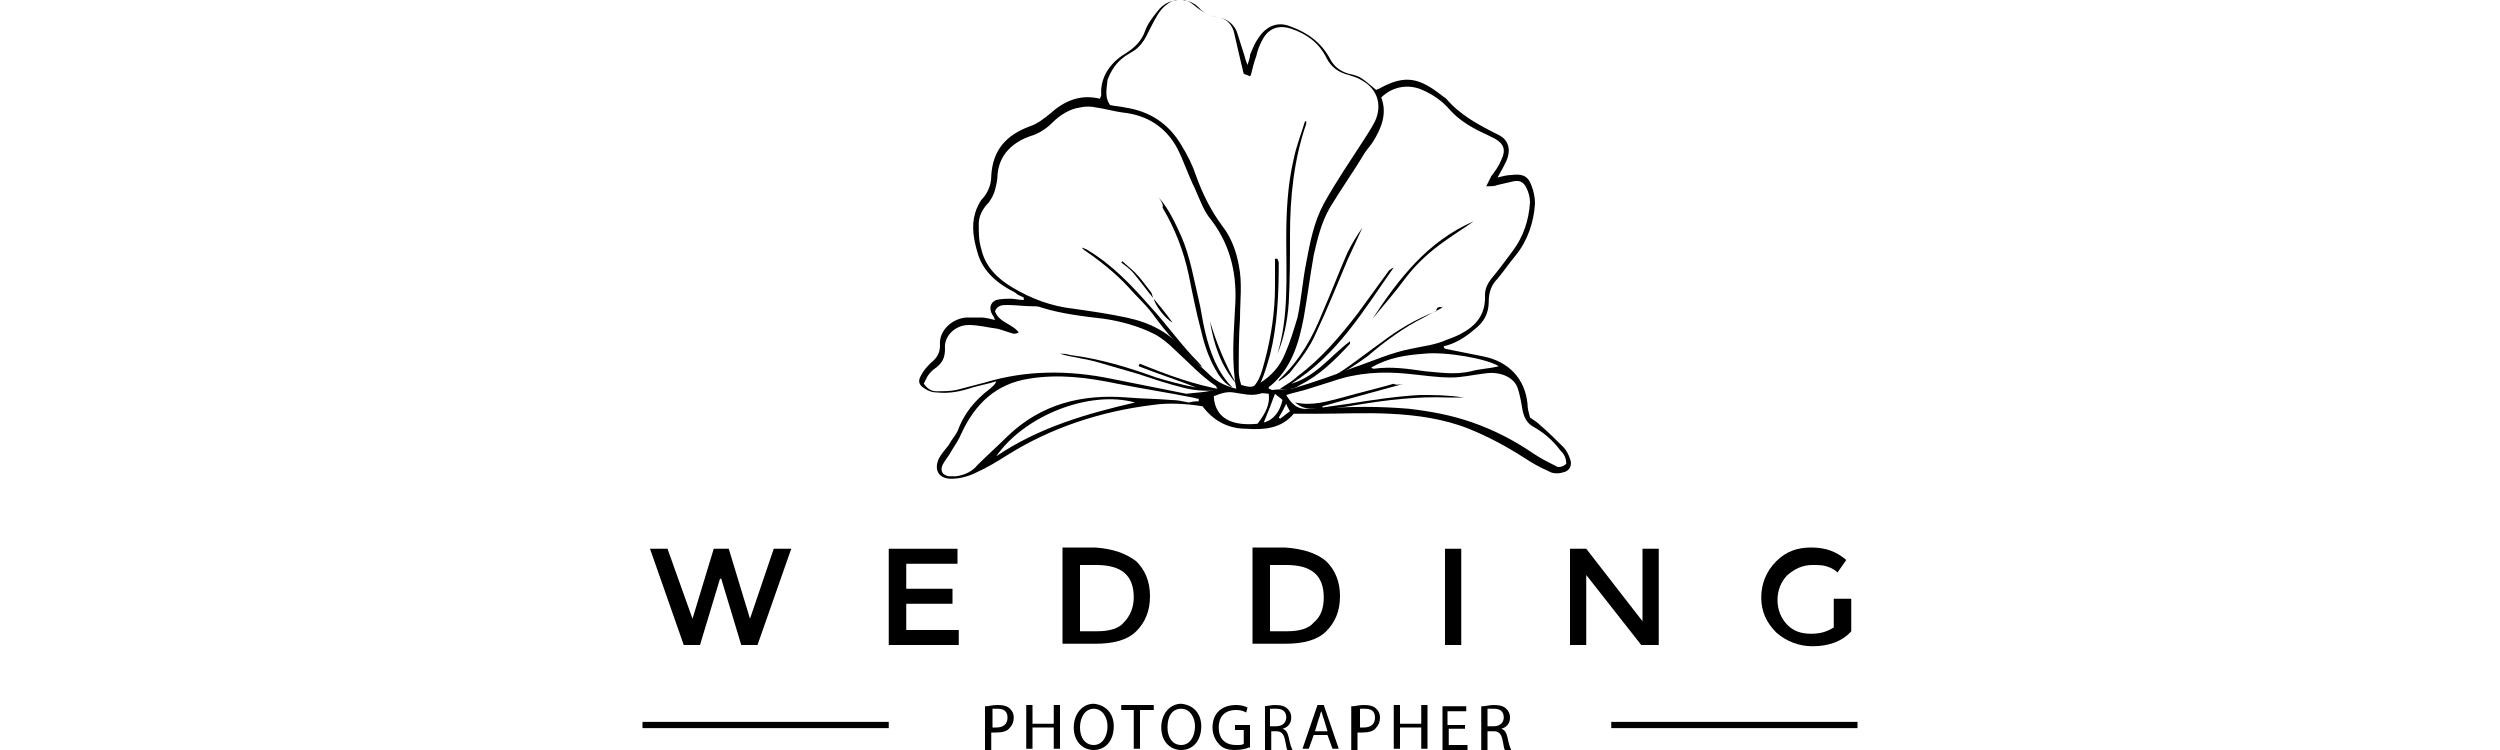 <svg xmlns="http://www.w3.org/2000/svg" xmlns:xlink="http://www.w3.org/1999/xlink" class="logo-biz7" x="0px" y="0px" viewBox="0 0 200 60" style="enable-background:new 0 0 200 60;" xml:space="preserve"><style type="text/css">	.st0{fill:none;stroke:#000000;stroke-width:0.5;stroke-miterlimit:10;}</style><g>	<g>		<g>			<path d="M103.5,33.1c-1,1.2-2.4,1.3-3.8,1.2c-1.4,0-2.6-0.6-3.5-1.8c-1.3-0.2-2.7-0.3-4-0.1c-4.1,0.5-8.1,1.8-11.6,4    c-0.8,0.5-1.6,1-2.5,1.4c-0.6,0.3-1.3,0.5-2,0.5c-1,0-1.4-0.7-1-1.6c0.2-0.4,0.5-0.7,0.8-1.1c0.2-0.4,0.5-0.7,0.7-1.1    c0.5-1.4,1.4-2.5,2.6-3.4c0.2-0.2,0.4-0.3,0.5-0.6c-0.6,0.2-1.2,0.3-1.9,0.5c-0.9,0.3-1.8,0.5-2.8,0.4c-0.4,0-0.7-0.1-1-0.3    c-0.5-0.3-0.6-0.6-0.3-1.1c0.2-0.4,0.5-0.7,0.8-1c0.5-0.4,0.7-0.8,0.7-1.4c-0.1-1.1,0.9-2.1,2.1-2.2c0.4,0,0.8,0,1.2,0    c0.3,0,0.7,0.1,1.1,0.2c-0.1-0.2-0.1-0.3-0.2-0.4c-0.3-0.5-0.2-1,0.3-1.2c0.4-0.1,0.8-0.1,1.2-0.1c0.3,0,0.6,0.1,1,0.1    c0-0.1,0-0.1,0-0.2c-0.2-0.1-0.5-0.2-0.7-0.4c-1.4-0.7-2.6-1.7-3-3.2c-0.3-1-0.5-2.1-0.2-3.1c0.1-0.4,0.3-0.8,0.5-1.1    c0.5-0.5,0.8-1.2,0.8-1.9c0.1-2.1,1.2-3.3,3.1-4c0.6-0.2,1.1-0.6,1.6-1c1.1-1,2.4-1.6,4-1.2c0-0.1,0.1-0.2,0.1-0.3    C88,6.3,88.7,5.1,90,4.3c0.8-0.5,1.3-1,1.6-1.8c0.2-0.6,0.6-1.1,1-1.6c0.8-1.1,2.4-1.2,3.3-0.3c0.4,0.5,1,0.7,1.6,0.8    C98.2,1.5,98.8,2,99,2.7c0.2,0.6,0.4,1.3,0.6,1.9c0,0.1,0.1,0.3,0.2,0.6c0.1-0.3,0.2-0.6,0.2-0.8c0.2-0.5,0.4-1,0.7-1.4    c0.6-0.9,1.5-1.3,2.5-0.9c1.4,0.5,2.5,1.3,3.2,2.6c0.3,0.6,0.8,1,1.5,1.2c1,0.2,1.1,0.4,2.2,1.3c0.1-0.1,0.3-0.1,0.4-0.2    c1.9-1,3-0.8,4.8,0.6c0.1,0.1,0.3,0.2,0.4,0.3c1.1,1.3,2.6,2.1,4.2,2.9c0.8,0.4,1,1.2,0.6,2.1c-0.2,0.4-0.4,0.8-0.7,1.3    c0.4-0.1,0.8-0.2,1.1-0.2c0.8-0.1,1.3,0,1.6,0.8c0.2,0.5,0.3,1,0.3,1.5c-0.1,1.5-0.6,3-1.6,4.2c-0.5,0.6-0.9,1.2-1.4,1.8    c-0.5,0.5-0.7,1.1-0.7,1.8c0,1-0.4,1.7-1.2,2.3c-0.7,0.6-1.5,1.1-2.4,1.3c0,0.1,0,0.1,0.1,0.2c1,0.2,2,0.4,3,0.6    c2.1,0.4,3.4,1.8,3.6,3.8c0,0.4,0.1,0.7,0.2,1.1c0.3,0.2,0.6,0.4,0.8,0.6c0.7,0.6,1.3,1.2,1.9,1.8c0.2,0.2,0.4,0.6,0.5,0.9    c0.2,0.5,0,1-0.6,1.1c-0.3,0.1-0.8,0.1-1.1-0.1c-0.7-0.3-1.4-0.7-2-1.1c-1.4-0.9-2.9-1.7-4.4-2.3c-2-0.8-4.2-1.1-6.3-1.2    c-1.9-0.1-3.9,0-5.8,0C104.9,33.1,104.2,33.1,103.5,33.1z M88.8,8.4c0.4,0.1,0.8,0.1,1.2,0.2c2,0.3,3.5,1.3,4.5,3    c0.5,0.8,0.9,1.6,1.2,2.5c0.5,1.4,1.2,2.8,2.1,4c0.7,0.9,1.1,2,1.3,3.1c0.3,1.4,0.1,2.9,0.1,4.3c-0.1,1.4-0.1,2.8-0.1,4.2    c0,0.4,0.1,0.8,0.2,1.1c0.7,0.2,0.9,0.2,1.4-0.1c1-0.6,1.7-1.4,2.1-2.4c0.4-0.9,0.7-1.9,1-2.9c0.3-1.4,0.4-2.9,0.7-4.4    c0.3-1.6,0.6-3.2,1.4-4.7c1-1.8,2.1-3.4,3.2-5.1c0.3-0.5,0.6-0.9,0.9-1.5c0.6-1.3,0.2-2.6-1.1-3.3c-0.3-0.2-0.7-0.3-1-0.4    c-0.8-0.2-1.4-0.6-1.8-1.4c-0.6-1.2-1.6-1.9-2.8-2.3c-0.9-0.3-1.7-0.1-2.2,0.7c-0.3,0.5-0.5,1-0.6,1.5c-0.2,0.5-0.3,1-0.4,1.4    c0,0.1-0.1,0.2-0.1,0.2c-0.2-0.1-0.3-0.1-0.5-0.2c-0.1-0.3-0.1-0.5-0.2-0.8c-0.2-0.9-0.4-1.7-0.6-2.6c-0.2-0.6-0.6-1-1.2-1.1    c-0.8-0.1-1.4-0.5-2-1c-0.7-0.6-1.5-0.6-2.2,0c-0.3,0.2-0.5,0.5-0.7,0.8c-0.3,0.5-0.6,1.1-0.9,1.7c-0.2,0.4-0.5,0.8-0.9,1.1    c-0.3,0.2-0.5,0.3-0.8,0.5c-0.7,0.5-1.1,1.1-1.4,1.9C88.5,7.3,88.4,7.8,88.8,8.4z M98.9,31.1c-0.4-2.2-0.2-4.3-0.1-6.4    c0.2-2.6-0.3-5-1.9-7.1c-0.6-0.7-0.9-1.6-1.3-2.5c-0.5-1-0.9-2.2-1.4-3.2c-0.9-1.7-2.4-2.7-4.4-2.9c-0.7-0.1-1.4-0.3-2.1-0.4    c-0.4-0.1-0.9-0.1-1.3,0c-0.8,0.1-1.6,0.6-2.2,1.2c-0.5,0.5-1.1,0.9-1.8,1.1c-0.3,0.1-0.5,0.2-0.7,0.3c-1.1,0.6-1.8,1.5-1.9,2.8    c0,0.4-0.1,0.8-0.2,1.2c-0.1,0.4-0.3,0.7-0.5,1c-0.5,0.5-0.8,1.1-0.8,1.7c0,0.7,0,1.4,0.2,2c0.3,1.4,1.3,2.4,2.5,3.1    c1.5,0.9,3.1,1.5,4.9,1.7c1.4,0.2,2.8,0.4,4.2,0.7c1.9,0.4,3.5,1.2,4.8,2.8c0.6,0.7,1.4,1.3,2.1,2C97.5,30.6,98.1,30.9,98.9,31.1    z M101.5,31.1c0.1,0,0.2,0.1,0.3,0.1c0.6-0.1,1.3,0,1.9-0.2c1.6-0.5,3.1-1,4.6-1.6c1.5-0.5,3-1.2,4.6-1.5    c0.9-0.2,1.9-0.3,2.8-0.7c1.7-0.6,3.2-1.5,3.1-3.6c0-0.5,0.2-0.9,0.5-1.3c0.6-0.7,1.1-1.4,1.7-2.2c0.9-1.2,1.3-2.5,1.4-3.9    c0-0.4-0.1-0.8-0.3-1.2c-0.2-0.4-0.5-0.6-1-0.5c-0.4,0.1-0.9,0.2-1.3,0.3c-0.2,0.1-0.5,0.1-0.9,0.1c0.2-0.4,0.3-0.6,0.4-0.8    c0.3-0.4,0.6-0.8,0.8-1.3c0.4-0.8,0.2-1.3-0.5-1.7c-0.2-0.1-0.4-0.2-0.6-0.3c-1.1-0.5-2.2-1.1-3-2c-0.6-0.7-1.3-1.2-2.2-1.6    c-1.1-0.5-2.4-0.3-3.3,0.6c0.5,1.3,0,2.5-0.7,3.6c-0.2,0.3-0.4,0.5-0.6,0.8c-0.9,1.5-1.9,2.9-2.8,4.4c-0.7,1.2-1,2.5-1.3,3.8    c-0.3,1.7-0.5,3.3-0.8,5c-0.4,2.1-1,4.1-2.7,5.5C101.5,30.9,101.5,31,101.5,31.1z M97.4,31.1c-0.1-0.1-0.1-0.2-0.1-0.2    C96.1,30.1,95.1,29,94,28c-0.5-0.5-1.1-1-1.7-1.3c-1.2-0.6-2.6-1-4-1.2c-1.7-0.2-3.4-0.4-5-0.9c-0.2-0.1-0.5-0.1-0.7-0.1    c-0.7,0-1.3-0.1-2-0.1c-0.4,0-0.8,0-1,0.5c0.3,0.9,1.4,1,1.9,1.7c-0.2,0.1-0.3,0.1-0.4,0.1c-0.4-0.1-0.9-0.3-1.3-0.4    C79,26.2,78.3,26,77.5,26c-1.1,0-2,0.9-1.9,1.9c0,0.7-0.2,1.1-0.7,1.5c-0.3,0.2-0.5,0.4-0.7,0.7c-0.1,0.2-0.2,0.4-0.3,0.6    c0.3,0.4,0.6,0.6,1,0.6c0.5,0,1.1,0,1.6-0.1c0.8-0.2,1.5-0.4,2.3-0.6c3.3-1,6.7-1,10.1-0.3c2,0.4,4,0.8,6,1.2    C95.7,31.4,96.6,31.4,97.4,31.1z M125.3,37.1c0-0.5-0.2-0.8-0.5-1.1c-0.6-0.8-1.3-1.4-2.2-1.9c-0.5-0.3-0.7-0.8-0.8-1.3    c-0.1-0.6-0.2-1.2-0.4-1.8c-0.2-0.5-0.6-0.8-1.1-1c-0.6-0.2-1.1-0.2-1.7-0.1c-0.8,0.1-1.7,0.3-2.5,0.3c-1.2,0-2.4-0.2-3.5-0.3    c-2-0.2-4-0.1-6,0.6c-0.6,0.2-1.3,0.4-1.9,0.6c-0.6,0.2-1.2,0.3-1.8,0.5c0.4,0.7,0.9,1.2,1.8,1.1c0.3,0,0.6,0,1,0    c2.3-0.2,4.6-0.2,7,0c1.7,0.2,3.4,0.5,5.1,1.1c1.7,0.6,3.3,1.4,4.9,2.5c0.6,0.4,1.2,0.7,1.8,1C124.6,37.4,125,37.4,125.3,37.1z     M95.9,32.1c0-0.1,0-0.2,0-0.2c-0.2,0-0.4-0.1-0.5-0.1c-2-0.4-4-0.7-6-1.1c-2.4-0.5-4.7-0.8-7.1-0.4c-2.6,0.4-4.3,2-5.4,4.4    c-0.2,0.5-0.5,0.9-0.8,1.4c-0.2,0.4-0.5,0.7-0.7,1.1c-0.2,0.5,0,0.8,0.5,0.9c0.2,0,0.4,0,0.6,0c0.7-0.1,1.3-0.4,1.7-0.9    c0.8-0.8,1.6-1.5,2.4-2.3c2.7-2.6,6-3.4,9.6-3.1c1.2,0.1,2.4,0.1,3.5,0.2c0.5,0,0.9,0.1,1.4,0.2C95.5,32.1,95.7,32.1,95.9,32.1z     M79.7,36.5c3.4-2.3,7.2-3.4,11.1-4.3C87.2,31.2,82,33.2,79.7,36.5z M119.9,29.3c-0.9-0.6-4.3-1.2-6-1c-1.4,0.1-2.8,0.3-4.2,1.1    c0.1,0.1,0.2,0.1,0.2,0.1c1.4-0.2,2.7,0,4.1,0.2c1.2,0.1,2.4,0.3,3.7,0C118.4,29.5,119.1,29.5,119.9,29.3z M100.6,33.9    c0.7-0.9,1-1.6,0.9-2.4c-0.2,0-0.5-0.1-0.7,0c-0.7,0.2-1.4,0-2.1-0.1c-0.6-0.1-1.1,0.1-1.6,0.3C97.2,33.5,98.6,34.1,100.6,33.9z     M102,31.5c-0.3,0.8-0.6,1.6-0.9,2.3c0.8-0.2,1.3-0.9,1.5-1.8C102.4,31.8,102.2,31.7,102,31.5z M102.9,32.3    c-0.2,0.4-0.4,0.8-0.6,1.1c0,0,0.1,0.1,0.1,0.1c0.3-0.2,0.5-0.4,0.8-0.6C103.1,32.7,103,32.6,102.9,32.3z"></path>		</g>		<g>			<path d="M102.2,28.3c0.9-3,0.7-6.1,0.7-9.2c0-2.1,0.1-4.3,0.6-6.4c0.2-1,0.6-2,0.9-3c0,0,0.1,0,0.1,0c0,0.1,0,0.2,0,0.2    c-1,2.9-1.3,5.9-1.3,8.9c0,1.8,0,3.6-0.1,5.4C103,25.7,102.7,27.1,102.2,28.3z"></path>			<path d="M112.3,30.7c-2.2,0.6-4.4,1.2-6.5,1.8c0,0,0,0.1,0,0.1c0.7-0.1,1.4-0.2,2.1-0.3c1.9-0.3,3.8-0.6,5.7-0.7    c1.1,0,2.2,0,3.5,0.2c-0.6,0-0.9,0-1.3,0c-2.4-0.1-4.9,0.2-7.3,0.6c-1.2,0.2-2.3,0.4-3.5,0.3c-0.5,0-0.9-0.1-1.4-0.5    c1.4,0.3,2.6-0.1,3.8-0.4c1.4-0.4,2.7-0.7,4.1-1.1C111.6,30.8,111.9,30.8,112.3,30.7z"></path>			<path d="M102.4,31.1c0.6-0.4,1-0.6,1.4-1c1.9-1.4,3.4-3.2,4.8-5c0.8-1.1,1.6-2.2,2.4-3.3c0.1-0.2,0.3-0.3,0.5-0.4    c-2.4,3.4-4.5,7-8.2,9.3c2-0.6,3.1-2.2,4.7-3.4c0,0.1,0,0.2,0,0.2c-1.2,1.3-2.4,2.5-4,3.3C103.6,31.1,103.1,31.2,102.4,31.1z"></path>			<path d="M95.7,31c-1.5-0.6-3.1-1.1-4.6-1.7c0-0.1,0-0.1,0.1-0.2c2.2,0.9,4.4,1.7,6.7,2.1c-1.1,0.1-2.2,0.1-3.3-0.2    c-1.2-0.3-2.4-0.7-3.6-1.1c-1-0.3-2.1-0.6-3.1-0.9c-1-0.3-2.1-0.4-3.1-0.7c0.3,0,0.5,0,0.8,0.1c2.4,0.3,4.7,1,6.9,1.8    C93.5,30.5,94.6,30.8,95.7,31C95.7,31,95.7,31,95.7,31z"></path>			<path d="M92.7,15.8c0.8,0.9,1.3,2,1.8,3.1c0.7,1.6,1,3.4,1.4,5.1c0.2,0.8,0.3,1.7,0.5,2.5c0.4,1.7,1,3.3,2.2,4.5    c-0.5-0.2-0.8-0.6-1.1-1c-0.7-1.1-1.1-2.2-1.4-3.5c-0.4-1.5-0.7-3-1-4.5c-0.4-1.9-1.1-3.7-2.1-5.4C93.1,16.4,92.9,16.1,92.7,15.8    z"></path>			<path d="M86.6,19.8c0.1,0.1,0.3,0.1,0.4,0.2c2,1.2,3.5,2.8,5,4.5c1.2,1.3,2.2,2.7,3.4,4c0.3,0.3,0.6,0.6,0.8,0.9    c-0.1-0.1-0.2-0.1-0.3-0.2c-1.4-1.2-2.6-2.6-3.7-4.1c-0.6-0.8-1.3-1.4-1.9-2.1c-1.1-1.2-2.4-2.2-3.7-3.1    C86.6,19.9,86.6,19.9,86.6,19.8z"></path>			<path d="M109,18.2c-0.4,0.9-0.8,1.7-1.2,2.6c-0.8,1.9-1.6,3.9-2.5,5.8c-0.5,1.2-1.3,2.2-2.1,3.2c-0.3,0.3-0.6,0.5-0.9,0.7    c0-0.1,0-0.1,0.1-0.2c1.6-1.5,2.6-3.3,3.4-5.3c0.7-1.6,1.3-3.2,2-4.8C108.1,19.6,108.5,18.9,109,18.2    C108.9,18.2,109,18.2,109,18.2z"></path>			<path d="M115.4,24.6c-0.5,0.3-1,0.5-1.5,0.8c-1.6,0.8-3.1,1.9-4.5,3.1c-1.1,0.8-2.2,1.5-3.4,2.1c-0.2,0.1-0.4,0.2-0.6,0.2    c1.9-0.9,3.4-2.2,5.1-3.4c1.3-1,2.8-1.9,4.4-2.5C114.9,24.6,115.1,24.5,115.4,24.6C115.3,24.5,115.4,24.5,115.4,24.6z"></path>			<path d="M99.6,31.4c1.1-0.5,1.3-1.5,1.6-2.6c0.5-1.9,0.8-3.9,0.8-5.9c0-0.7,0-1.5,0-2.2c0.1,0,0.1,0,0.2,0c0,0.1,0.1,0.2,0.1,0.3    c0,2.5-0.1,5-0.7,7.4c-0.2,0.7-0.4,1.4-0.7,2.1C100.7,31,100.3,31.3,99.6,31.4z"></path>			<path d="M109.8,25.5c2.1-3.2,4.4-6.2,8.1-7.8c-0.7,0.5-1.5,1-2.2,1.5c-1.3,0.9-2.4,1.9-3.3,3.1C111.6,23.4,110.7,24.4,109.8,25.5    z"></path>			<path d="M98.9,30.7c-1.2-1.4-1.8-3.1-2.1-5C97.3,27.4,98,29.1,98.9,30.7z"></path>			<path d="M92.3,23.9c-0.5-0.6-1-1.3-1.5-1.9c-0.3-0.4-0.7-0.7-1.1-1c0,0,0.1-0.1,0.1-0.1c0.3,0.3,0.7,0.6,1,0.9    c0.5,0.5,0.9,1.1,1.3,1.6C92.2,23.6,92.2,23.8,92.3,23.9L92.3,23.9z"></path>			<path d="M92.3,23.9c0.5,0.6,1,1.2,1.5,1.9C93.2,25.5,92.4,24.4,92.3,23.9L92.3,23.9z"></path>		</g>	</g>	<g>		<g>			<g>				<path d="M55.4,49.5l1.7-5.6h1.2l1.7,5.6l1.9-5.6h1.4l-2.7,7.7h-1.3l-1.6-5.3h-0.1l-1.6,5.3h-1.3l-2.7-7.7h1.4L55.4,49.5z"></path>				<path d="M76.6,43.9v1.2h-4.1v2h3.7v1.2h-3.7v2.1h4.2v1.2h-5.6v-7.7H76.6z"></path>				<path d="M90.9,44.9c0.7,0.7,1.1,1.6,1.1,2.8c0,1.2-0.4,2.1-1.1,2.8c-0.7,0.7-1.8,1-3.3,1H85v-7.7h2.6     C89.1,43.9,90.1,44.3,90.9,44.9z M90.7,47.8c0-1.8-1-2.6-3-2.6h-1.3v5.3h1.4c0.9,0,1.7-0.2,2.1-0.7     C90.4,49.3,90.7,48.6,90.7,47.8z"></path>				<path d="M106.1,44.9c0.7,0.7,1.1,1.6,1.1,2.8c0,1.2-0.4,2.1-1.1,2.8c-0.7,0.7-1.8,1-3.3,1h-2.6v-7.7h2.6     C104.3,43.9,105.4,44.3,106.1,44.9z M105.9,47.8c0-1.8-1-2.6-3-2.6h-1.3v5.3h1.4c0.9,0,1.7-0.2,2.1-0.7     C105.7,49.3,105.9,48.6,105.9,47.8z"></path>				<path d="M115.6,43.9h1.3v7.7h-1.3V43.9z"></path>				<path d="M131.4,43.9h1.3v7.7h-1.4l-4.4-5.6v5.6h-1.3v-7.7h1.3l4.5,5.8V43.9z"></path>				<path d="M146.8,47.9h1.3v2.6c-0.7,0.8-1.8,1.2-3.1,1.2c-1.1,0-2.1-0.4-2.9-1.1c-0.8-0.8-1.2-1.7-1.2-2.8s0.4-2.1,1.2-2.9     c0.8-0.8,1.7-1.1,2.8-1.1c1.1,0,2,0.3,2.8,1l-0.7,1c-0.3-0.3-0.6-0.4-0.9-0.5c-0.3-0.1-0.7-0.1-1.1-0.1c-0.8,0-1.4,0.3-2,0.8     c-0.5,0.5-0.8,1.2-0.8,2s0.3,1.5,0.8,2c0.5,0.5,1.1,0.7,1.9,0.7s1.3-0.2,1.8-0.5V47.9z"></path>			</g>		</g>		<g>			<g>				<path d="M78.9,56.5c0.2,0,0.5-0.1,0.9-0.1c0.5,0,0.8,0.1,1,0.3c0.2,0.2,0.3,0.4,0.3,0.7c0,0.3-0.1,0.6-0.3,0.8     c-0.2,0.3-0.6,0.4-1.1,0.4c-0.1,0-0.3,0-0.4,0v1.4h-0.5V56.5z M79.3,58.2c0.1,0,0.2,0,0.4,0c0.6,0,0.9-0.3,0.9-0.8     c0-0.5-0.3-0.7-0.8-0.7c-0.2,0-0.4,0-0.4,0V58.2z"></path>				<path d="M82.6,56.4v1.5h1.7v-1.5h0.5v3.5h-0.5v-1.7h-1.7v1.7h-0.5v-3.5H82.6z"></path>				<path d="M89.1,58.1c0,1.2-0.7,1.9-1.6,1.9c-0.9,0-1.6-0.7-1.6-1.8c0-1.1,0.7-1.9,1.6-1.9C88.5,56.4,89.1,57.1,89.1,58.1z      M86.4,58.2c0,0.8,0.4,1.4,1.1,1.4c0.7,0,1.1-0.7,1.1-1.5c0-0.7-0.4-1.4-1.1-1.4C86.8,56.7,86.4,57.4,86.4,58.2z"></path>				<path d="M90.8,56.8h-1.1v-0.4h2.6v0.4h-1.1v3.1h-0.5V56.8z"></path>				<path d="M96.1,58.1c0,1.2-0.7,1.9-1.6,1.9c-0.9,0-1.6-0.7-1.6-1.8c0-1.1,0.7-1.9,1.6-1.9C95.5,56.4,96.1,57.1,96.1,58.1z      M93.4,58.2c0,0.8,0.4,1.4,1.1,1.4c0.7,0,1.1-0.7,1.1-1.5c0-0.7-0.4-1.4-1.1-1.4C93.7,56.7,93.4,57.4,93.4,58.2z"></path>				<path d="M99.9,59.8c-0.2,0.1-0.6,0.2-1.1,0.2c-0.5,0-1-0.1-1.3-0.5c-0.3-0.3-0.5-0.8-0.5-1.3c0-1.1,0.7-1.8,1.9-1.8     c0.4,0,0.7,0.1,0.9,0.2l-0.1,0.4c-0.2-0.1-0.4-0.2-0.8-0.2c-0.9,0-1.4,0.5-1.4,1.4c0,0.9,0.5,1.4,1.4,1.4c0.3,0,0.5,0,0.6-0.1     v-1.1h-0.7v-0.4h1.2V59.8z"></path>				<path d="M101.1,56.5c0.2,0,0.6-0.1,0.9-0.1c0.5,0,0.8,0.1,1,0.3c0.2,0.2,0.3,0.4,0.3,0.7c0,0.5-0.3,0.8-0.7,0.9v0     c0.3,0.1,0.4,0.3,0.5,0.7c0.1,0.5,0.2,0.8,0.3,1H103c-0.1-0.1-0.1-0.4-0.2-0.8c-0.1-0.5-0.3-0.7-0.7-0.7h-0.4v1.5h-0.5V56.5z      M101.6,58.1h0.5c0.5,0,0.8-0.3,0.8-0.7c0-0.5-0.3-0.7-0.8-0.7c-0.2,0-0.4,0-0.5,0V58.1z"></path>				<path d="M105.1,58.8l-0.4,1.1h-0.5l1.2-3.5h0.5l1.2,3.5h-0.5l-0.4-1.1H105.1z M106.2,58.5l-0.3-1c-0.1-0.2-0.1-0.4-0.2-0.6h0     c-0.1,0.2-0.1,0.4-0.2,0.6l-0.3,1H106.2z"></path>				<path d="M108.2,56.5c0.2,0,0.5-0.1,0.9-0.1c0.5,0,0.8,0.1,1,0.3c0.2,0.2,0.3,0.4,0.3,0.7c0,0.3-0.1,0.6-0.3,0.8     c-0.2,0.3-0.6,0.4-1.1,0.4c-0.1,0-0.3,0-0.4,0v1.4h-0.5V56.5z M108.7,58.2c0.1,0,0.2,0,0.4,0c0.6,0,0.9-0.3,0.9-0.8     c0-0.5-0.3-0.7-0.8-0.7c-0.2,0-0.4,0-0.4,0V58.2z"></path>				<path d="M112,56.4v1.5h1.7v-1.5h0.5v3.5h-0.5v-1.7H112v1.7h-0.5v-3.5H112z"></path>				<path d="M117.3,58.3h-1.4v1.3h1.5v0.4h-2v-3.5h1.9v0.4h-1.5v1.1h1.4V58.3z"></path>				<path d="M118.6,56.5c0.2,0,0.6-0.1,0.9-0.1c0.5,0,0.8,0.1,1,0.3c0.2,0.2,0.3,0.4,0.3,0.7c0,0.5-0.3,0.8-0.7,0.9v0     c0.3,0.1,0.4,0.3,0.5,0.7c0.1,0.5,0.2,0.8,0.3,1h-0.5c-0.1-0.1-0.1-0.4-0.2-0.8c-0.1-0.5-0.3-0.7-0.7-0.7H119v1.5h-0.5V56.5z      M119,58.1h0.5c0.5,0,0.8-0.3,0.8-0.7c0-0.5-0.3-0.7-0.8-0.7c-0.2,0-0.4,0-0.5,0V58.1z"></path>			</g>		</g>	</g>	<g>		<g>			<line class="st0" x1="71.1" y1="58" x2="51.4" y2="58"></line>		</g>		<g>			<line class="st0" x1="148.6" y1="58" x2="128.9" y2="58"></line>		</g>	</g></g></svg>